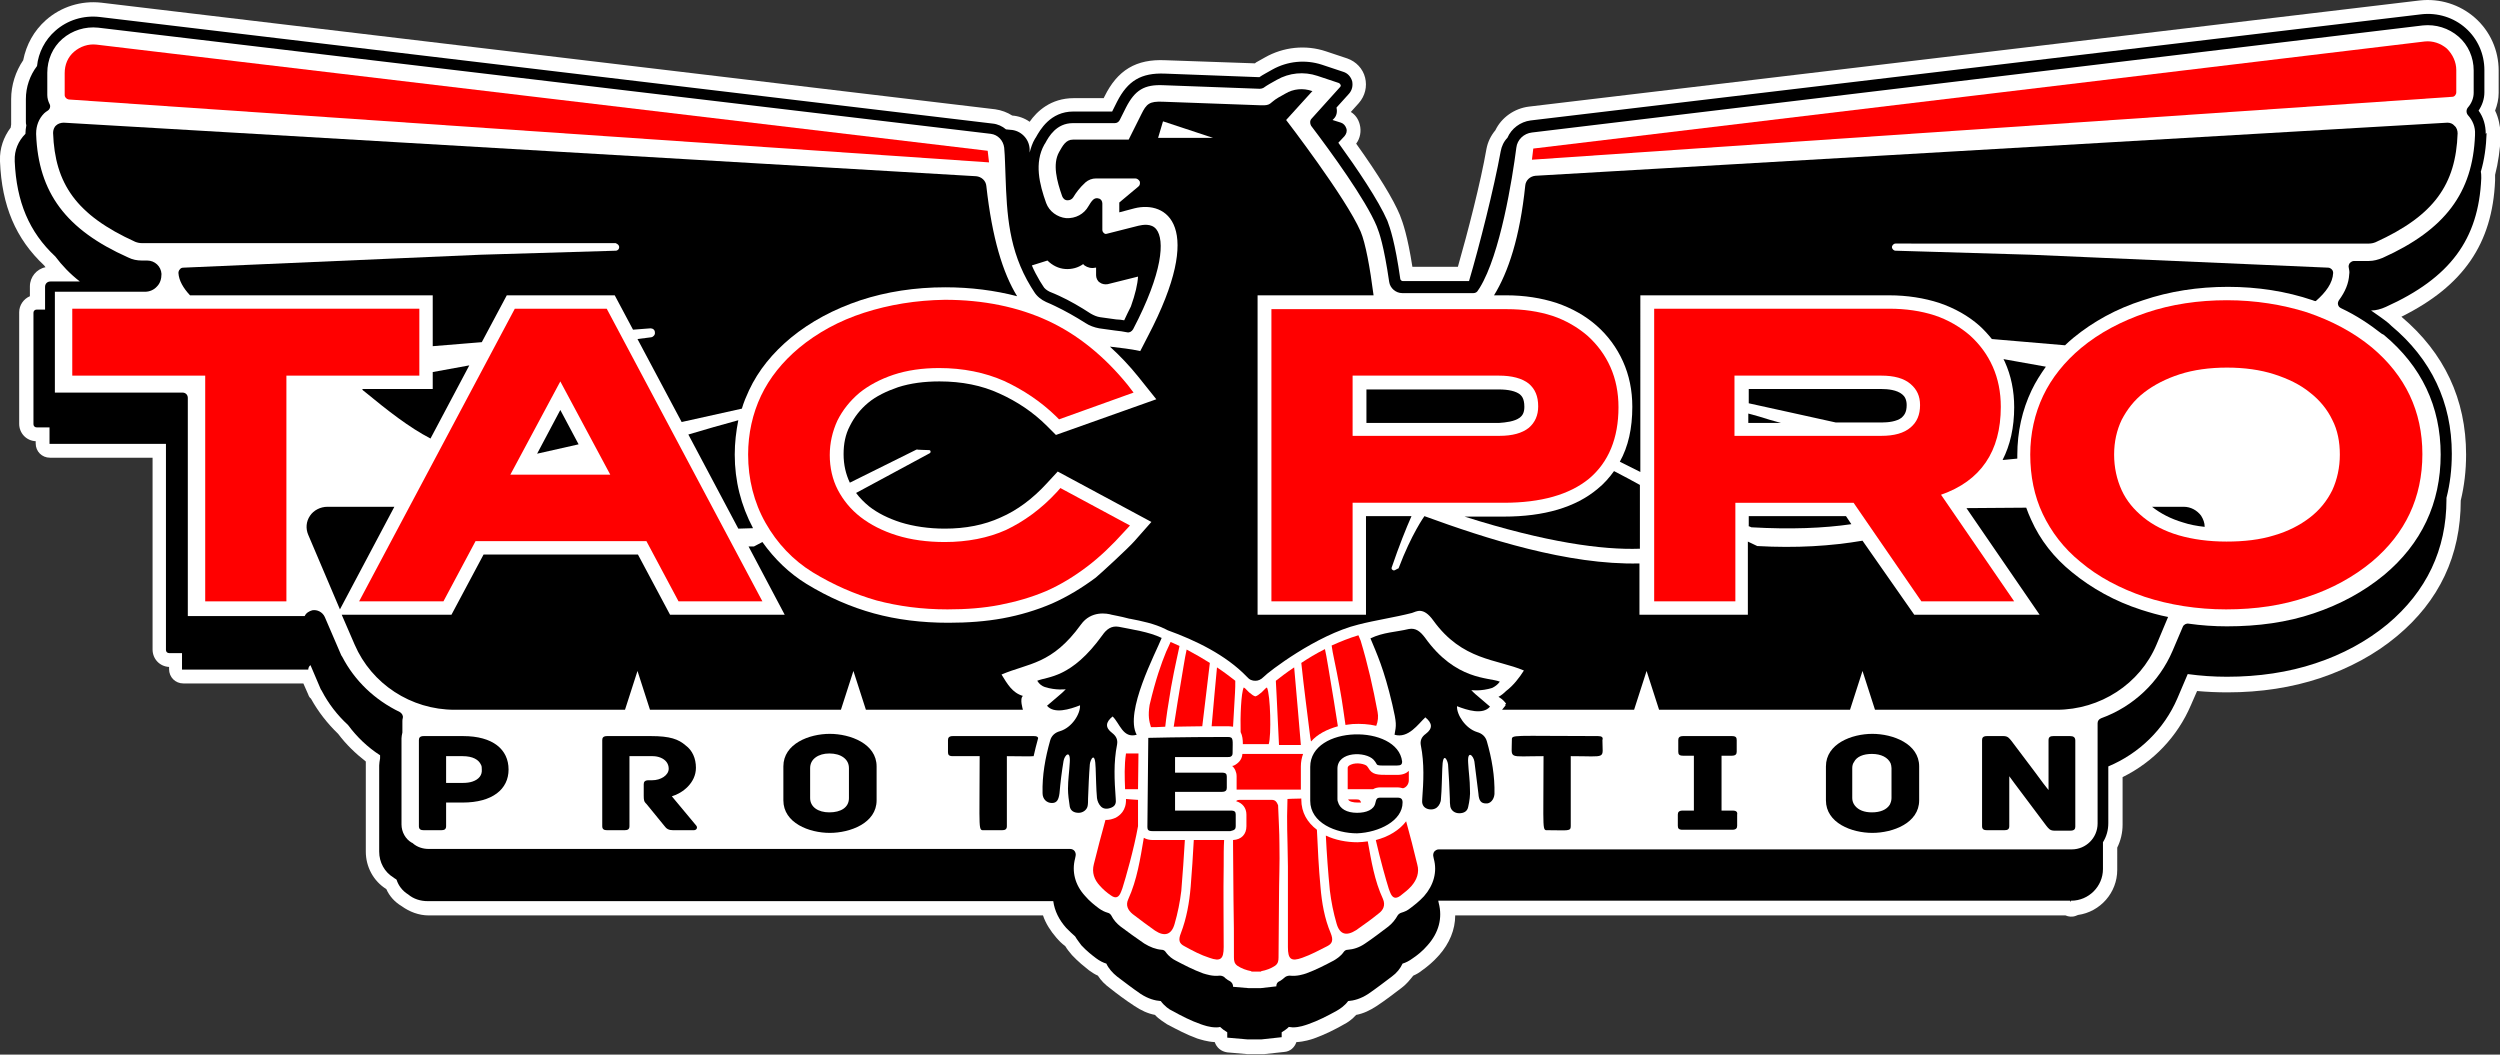 <?xml version="1.0" encoding="utf-8"?>
<!-- Generator: Adobe Illustrator 22.0.1, SVG Export Plug-In . SVG Version: 6.00 Build 0)  -->
<svg version="1.1" id="Layer_1" xmlns="http://www.w3.org/2000/svg" xmlns:xlink="http://www.w3.org/1999/xlink" x="0px" y="0px"
	 viewBox="0 0 560.4 236.4" style="enable-background:new 0 0 560.4 236.4;" xml:space="preserve">
<rect x="0" y="0" width="560.4" height="236.4" fill="#333333" stroke="none"/>
<style type="text/css">
	.st0{fill:#FFFFFF;}
	.st1{fill:#FF0000;}
</style>
<g>
	<polygon class="st0" points="343.4,35.8 342.7,35.7 342.7,35.7 	"/>
	<path class="st0" d="M453.6,183.5"/>
	<path class="st0" d="M452.9,187.5"/>
	<path class="st0" d="M559.3,24.8c0.5-1.3,0.8-2.6,0.8-4v-5c0-4.5-1.9-8.8-5.3-11.8c-3.4-3-7.9-4.4-12.4-3.9L342.7,23.9
		c-3.2,0.4-6.1,2.4-7.5,5.3c-1,1.2-1.7,2.6-2,4.2c-1.3,7.5-4.2,18.7-6.4,26.4h-10.2c-1.1-7-2.1-9.8-2.8-11.6c-1.5-3.6-4.8-9-9.8-16
		c0.9-1.2,1.2-2.8,0.8-4.3c-0.3-1.2-1-2.2-2-2.8l1.8-2c1.4-1.6,1.9-3.7,1.4-5.7c-0.5-2-2-3.6-4-4.3l-4.8-1.6
		c-4.5-1.5-9.5-1-13.7,1.4l-1.6,0.9c-0.2,0.1-0.4,0.2-0.6,0.4l-20.1-0.7c-6.5-0.3-10.7,2.2-13.6,8.1l-0.2,0.4h-6.7
		c-5.2,0-8.3,3-9.9,5.3c-1.1-0.8-2.5-1.3-3.9-1.4l0,0c-1.1-0.7-2.4-1.2-3.8-1.4L22.7,0.6c-4.5-0.5-9,0.9-12.4,3.9
		c-2.7,2.4-4.4,5.5-5.1,9c-1.7,2.5-2.7,5.6-2.7,8.7v5c0,0.2,0,0.5,0,0.7c0,0.2-0.1,0.5-0.1,0.7C0.8,30.7-0.1,33.3,0,36l0,0.2
		c0.4,9.9,3.5,17.3,9.9,23.3c0.1,0.1,0.2,0.3,0.3,0.4c-2,0.4-3.5,2.2-3.5,4.3v2.2c-1.4,0.6-2.4,2-2.4,3.6v25c0,2.1,1.6,3.8,3.7,3.9
		v0.5c0,1.8,1.4,3.2,3.2,3.2h23v43c0,2.1,1.6,3.8,3.7,3.9v0.5c0,1.8,1.4,3.2,3.2,3.2H68l1.1,2.5c0.1,0.3,0.3,0.7,0.6,0.9
		c1.6,2.9,3.7,5.6,6.1,7.9c1.8,2.4,3.9,4.4,6.2,6.2c0,0.3,0,0.6,0,0.9v19.3c0,3.4,1.7,6.6,4.6,8.4c0.7,1.6,1.9,2.9,3.4,3.8
		c1.8,1.3,3.9,2.1,6.1,2.1h137.7c0.6,1.8,1.7,3.5,3,5c0.6,0.7,1.2,1.3,2,1.9c0.4,0.7,1,1.4,1.5,2c1.4,1.5,2.8,2.6,3.8,3.4
		c0.7,0.5,1.3,0.9,2,1.2c0.7,1.1,1.6,2,2.7,2.8c1.5,1.2,3.5,2.7,5.5,4c1.5,1,3,1.7,4.6,2c0.9,1,2,1.6,2.7,2.1
		c2.1,1.1,4.3,2.3,6.8,3.2c0.7,0.2,2.1,0.7,3.9,0.8c0.4,1.2,1.4,2.1,2.8,2.3l4.6,0.4c0.4,0,0.8,0,1.3,0c0.1,0,0.2,0,0.2,0h0.5
		c0.1,0,0.2,0,0.2,0h0c0.4,0,0.8,0,1.3,0c0,0,0,0,0.1,0l4.6-0.5c1.3-0.1,2.3-1,2.7-2.2c1.8-0.1,3.3-0.6,3.9-0.8
		c2.5-0.9,4.7-2,6.8-3.2c0.8-0.4,1.8-1.1,2.7-2.1c1.6-0.3,3.1-1,4.6-2c2-1.3,3.9-2.8,5.5-4c1.1-0.8,1.9-1.8,2.7-2.8
		c0.7-0.3,1.4-0.7,2-1.2c1-0.7,2.5-1.9,3.8-3.4c2.3-2.6,3.6-5.7,3.6-8.9h136.8c0.7,0.3,1.5,0.4,2.3,0.1c0.2-0.1,0.3-0.1,0.5-0.2
		c5-0.7,8.8-5,8.8-10.1V190c0.8-1.6,1.2-3.4,1.2-5.1v-10.7c6.9-3.4,12.3-9.1,15.3-16.1l1.4-3.2c2.3,0.2,4.5,0.3,6.8,0.3
		c7.5,0,14.5-1.1,20.8-3.2c6.5-2.2,12.3-5.3,17.2-9.4c9.5-7.9,14.3-18.1,14.3-30.4c0.8-3.3,1.2-6.7,1.2-10.3
		c0-12.4-4.9-22.8-14.5-30.9c13.9-6.9,20.4-16.4,21-30.5l0-0.2c0-0.4,0-0.8,0-1.1c0.7-2.7,1.1-5.6,1.3-8.9l0-0.2c0,0,0,0,0,0
		C560.4,28.2,560.1,26.4,559.3,24.8z M342.7,35.7L342.7,35.7l0.8,0.1L342.7,35.7z M453.6,183.5 M452.9,187.5"/>
</g>
<g>
	<path d="M557.2,30c0-1.9-0.5-3.7-1.6-5.2c0.8-1.2,1.3-2.6,1.3-4.1v-5c0-3.6-1.5-7-4.2-9.4c-2.7-2.4-6.3-3.5-9.9-3.1L343.1,27
		c-2.3,0.3-4.3,1.8-5.2,3.9c-0.8,0.8-1.3,1.9-1.5,3c-1.5,8.3-4.8,21.3-7.1,29.1h-14.9c-0.2,0-0.4-0.2-0.5-0.4
		c-1.2-8.4-2.3-11.5-2.9-13.1c-2-4.6-6.8-11.7-11-17.5l1.4-1.5c0.4-0.5,0.6-1.1,0.4-1.7c-0.2-0.6-0.6-1.1-1.2-1.3l-1.9-0.6l0.3-0.3
		c0.6-0.6,0.8-1.5,0.6-2.4c0,0,0-0.1,0-0.1l2.8-3.1c0.7-0.8,0.9-1.8,0.7-2.8c-0.3-1-1-1.8-2-2.1l-4.8-1.6c-3.7-1.2-7.7-0.8-11.1,1.1
		l-1.6,0.9c-0.5,0.3-0.9,0.5-1.3,0.8l-21.2-0.8c-5.3-0.2-8.3,1.6-10.7,6.3l-1.1,2.2h-8.7c-5.2,0-7.5,4.2-8.4,5.8l-0.2,0.3
		c-0.6,1-0.9,2-1.2,3.1c0-0.3,0-0.6,0-0.8c-0.1-2.3-2-4.2-4.3-4.3l-1-0.1c-0.8-0.7-1.9-1.2-3-1.3L22.3,3.8c-3.6-0.4-7.2,0.7-9.9,3.1
		c-2.3,2-3.8,4.9-4.1,7.9c-1.6,2.1-2.5,4.7-2.5,7.4v5c0,0.3,0,0.6,0.1,0.9c-0.1,0.6-0.2,1.2-0.2,1.9c0,0,0,0,0,0
		c-1.6,1.6-2.5,3.7-2.4,6l0,0.2c0.4,9,3.2,15.8,9.1,21.3c1.5,2,3.3,3.9,5.5,5.6h-6.6c-0.7,0-1.2,0.5-1.2,1.2v5.1H8.2
		c-0.4,0-0.7,0.3-0.7,0.7v25c0,0.4,0.3,0.7,0.7,0.7h2.9v3.7h26.1v46.2c0,0.4,0.3,0.7,0.7,0.7h2.9v3.7h28.3c0-0.4,0.2-0.8,0.5-1
		l2.3,5.4c0.1,0.1,0.1,0.2,0.2,0.3c1.5,2.9,3.5,5.5,5.9,7.7c2,2.7,4.4,5,7.2,6.8v0.7c-0.1,0.6-0.2,1.1-0.2,1.6v19.3
		c0,2.4,1.2,4.6,3.2,5.8c0.2,0.2,0.5,0.3,0.7,0.5c0.4,1.3,1.3,2.5,2.6,3.3c1.2,1,2.7,1.5,4.4,1.5h140.2c0.3,2.2,1.3,4.2,2.9,6
		c0.7,0.7,1.4,1.4,2,1.9c0.4,0.7,0.9,1.3,1.4,2c1.2,1.3,2.5,2.3,3.3,2.9c0.8,0.6,1.6,1,2.3,1.2c0.5,1.1,1.4,2.1,2.4,2.9
		c1.6,1.2,3.4,2.6,5.3,3.9c1.7,1.1,3.2,1.5,4.5,1.6c0.8,1.1,1.9,1.9,2.6,2.2c2,1.1,4.1,2.2,6.4,3c0.6,0.2,1.9,0.7,3.4,0.7
		c0.3,0,0.6,0,0.9-0.1c0.2,0.2,0.5,0.4,0.7,0.6c0.3,0.2,0.6,0.4,0.9,0.6v1.2l4.6,0.4c0.3,0,0.6,0,1,0c0.1,0,0.2,0,0.4,0l0.1,0l0.1,0
		c0.1,0,0.3,0,0.4,0v0c0.3,0,0.6,0,1,0l4.6-0.5v-1.1c0.3-0.2,0.6-0.4,0.9-0.6c0.3-0.2,0.5-0.4,0.7-0.6c0.3,0,0.6,0.1,0.9,0.1
		c1.5,0,2.8-0.5,3.4-0.7c2.3-0.8,4.4-1.9,6.4-3c0.7-0.4,1.8-1.1,2.6-2.2c1.3-0.1,2.8-0.5,4.5-1.6c1.9-1.3,3.7-2.7,5.3-3.9
		c1.1-0.8,1.9-1.8,2.4-2.9c0.7-0.2,1.5-0.6,2.3-1.2c0.9-0.6,2.2-1.6,3.3-2.9c2.5-2.8,3.4-6.1,2.5-9.5c0-0.2-0.1-0.3-0.1-0.5H464
		l0.2,0.3v-0.3h0.1c3.9,0,7.1-3.2,7.1-7.1v-6c0.8-1.3,1.2-2.7,1.2-4.3v-12.7c6.9-2.9,12.5-8.3,15.5-15.3l2.3-5.4
		c2.9,0.4,5.8,0.6,8.8,0.6c7.1,0,13.8-1,19.8-3c6.1-2,11.6-5,16.2-8.8c8.7-7.3,13.2-16.7,13.2-27.9c0-0.1,0-0.2,0-0.4
		c0.8-3.1,1.2-6.4,1.2-9.9c0-11.5-4.6-21.2-13.6-28.7l-0.3-0.3c0,0-0.1,0-0.1-0.1c-1.3-1.1-2.7-2-4.1-3c1.1,0,2.2-0.3,3.3-0.8
		c14.4-6.5,20.8-15.1,21.4-28.8l0-0.2c0-0.4,0-0.9-0.1-1.3c0.8-2.7,1.2-5.6,1.3-8.7L557.2,30z M234.8,58.4c1.1,1.1,2.5,1.8,4,1.9
		c1.5,0.1,2.9-0.3,4-1.1c0.1,0.1,0.2,0.2,0.3,0.3c0.7,0.5,1.6,0.7,2.4,0.5l0.2,0v1.7c0,0.6,0.3,1.3,0.8,1.6c0.5,0.4,1.2,0.5,1.8,0.4
		l6.8-1.7c-0.1,1.7-0.6,3.9-1.6,6.7c-0.5,1-1,2-1.5,3.1c-0.6-0.1-1.2-0.2-1.8-0.2l-3.6-0.5c-0.7-0.1-1.4-0.4-2.1-0.8
		c-2.3-1.5-4.7-2.9-7.1-4c-0.7-0.3-1.3-0.6-2.1-0.9c-0.6-0.3-1.2-0.7-1.5-1.3l-0.7-1.1c-0.7-1.2-1.3-2.3-1.8-3.5L234.8,58.4z
		 M534.1,57.8C534.1,57.8,534.1,57.8,534.1,57.8c-1,0.4-2,0.7-3.1,0.7h-3.3c-0.4,0-0.7,0.2-1,0.5c-0.2,0.3-0.3,0.7-0.2,1
		c0.1,0.5,0.2,1,0.1,1.5c-0.1,2-0.9,3.9-2.3,5.8c-0.2,0.3-0.3,0.7-0.2,1c0.1,0.4,0.3,0.6,0.7,0.8c3.4,1.6,6.4,3.6,9.2,5.8
		c0,0,0,0,0.1,0l0.3,0.2c8.4,7,12.7,16,12.7,26.8c0,10.9-4.3,20-12.7,27c-4.5,3.7-9.8,6.6-15.8,8.6c-5.9,2-12.4,2.9-19.4,2.9
		c-2.9,0-5.8-0.2-8.6-0.6c-0.5-0.1-1.1,0.2-1.3,0.7l-2.3,5.4c-3,7-8.8,12.5-16,15.1c-0.5,0.2-0.8,0.6-0.8,1.1v22.5
		c0,3.2-2.6,5.8-5.8,5.8h-0.1c0,0-0.1,0-0.1,0c0,0-0.1,0-0.1,0H322.5c-0.4,0-0.7,0.2-1,0.5c-0.2,0.3-0.3,0.7-0.2,1.1l0.1,0.5
		c0.8,2.9,0,5.9-2.2,8.4c-1.1,1.2-2.3,2.1-3.1,2.7c-0.6,0.5-1.3,0.8-2,1c-0.3,0.1-0.6,0.3-0.8,0.6c-0.5,0.9-1.2,1.8-2.1,2.5
		c-1.6,1.2-3.4,2.6-5.2,3.8c-1.3,0.9-2.6,1.3-3.9,1.4c-0.4,0-0.7,0.2-0.9,0.5c-0.7,1-1.7,1.6-2.2,1.9c-1.9,1-4,2.1-6.2,2.9
		c-0.6,0.2-2.1,0.7-3.7,0.5c-0.3,0-0.7,0.1-1,0.3c-0.2,0.2-0.4,0.3-0.6,0.5c-0.3,0.2-0.5,0.4-0.8,0.5c-0.4,0.2-0.6,0.6-0.6,1.1
		l-3.5,0.4c-0.3,0-0.5,0-0.8,0c0,0-0.1,0-0.1,0c-0.1,0-0.2,0-0.3,0l-0.2,0l-0.4,0c0,0,0,0,0,0c0,0,0,0,0,0c-0.4,0-0.6,0-0.9,0
		l-3.5-0.3v-0.1c0-0.4-0.2-0.8-0.6-1.1c-0.3-0.2-0.6-0.3-0.8-0.5c-0.2-0.1-0.4-0.3-0.6-0.5c-0.3-0.2-0.6-0.3-1-0.3
		c-1.6,0.2-3-0.3-3.7-0.5c-2.2-0.8-4.3-1.9-6.2-2.9c-0.6-0.3-1.5-0.9-2.2-1.9c-0.2-0.3-0.5-0.5-0.9-0.5c-1.3-0.1-2.6-0.6-3.9-1.4
		c-1.9-1.3-3.7-2.6-5.3-3.8c-0.9-0.7-1.6-1.5-2.1-2.5c-0.2-0.3-0.4-0.5-0.8-0.6c-0.7-0.2-1.3-0.5-2-1c-0.8-0.6-2.1-1.6-3.1-2.8
		c-2.2-2.4-3-5.4-2.2-8.4l0.1-0.5c0.1-0.4,0-0.8-0.2-1.1c-0.2-0.3-0.6-0.5-1-0.5H96.1c-1.3,0-2.6-0.4-3.6-1.3c0,0-0.1-0.1-0.2-0.1
		c-1.4-0.8-2.3-2.4-2.3-4.1v-19.3c0-0.4,0.1-0.8,0.2-1.3c0-0.1,0-0.2,0-0.3v-2.2c0-0.2,0-0.5,0.1-0.8c0.1-0.5-0.2-1-0.7-1.3
		c-5.6-2.7-10.1-7-12.9-12.4c-0.1-0.1-0.1-0.2-0.2-0.3l-3.7-8.6c-0.5-1.1-1.7-1.7-2.8-1.5c-0.7,0.2-1.4,0.6-1.7,1.3H42.1V89.2
		c0-0.7-0.5-1.2-1.2-1.2H12.3V65.4h20.2c1,0,2-0.4,2.7-1.2c0.7-0.7,1-1.7,1-2.8c-0.1-1.7-1.5-3-3.2-3h-1.2c-1.1,0-2.1-0.2-3.1-0.7
		C14.8,51.5,8.6,43.2,8.1,30.1l0-0.2c0-1.7,0.6-3.3,1.8-4.5c0.2-0.2,0.5-0.4,0.8-0.6c0.5-0.3,0.7-1,0.4-1.5c-0.3-0.6-0.5-1.3-0.5-2
		v-5c0-2.9,1.2-5.7,3.4-7.6c2.2-1.9,5.1-2.8,8-2.5L222.1,30c1.6,0.2,2.8,1.5,3,3.1c0.2,2.2,0.2,4.3,0.3,6.4
		c0.3,8.5,0.7,16.6,5.7,24.8l0.7,1.1c0.6,1,1.6,1.8,2.7,2.3c0.7,0.3,1.4,0.6,2,0.9c2.3,1.1,4.6,2.4,6.8,3.8c0.9,0.6,2,1,3.1,1.2
		l3.6,0.5c0.9,0.1,1.8,0.2,2.7,0.4c0.5,0.1,1-0.2,1.3-0.7l0,0c6.7-12.8,7.1-20,5.2-22.4c-1.1-1.4-3.1-1-4-0.8l-7.1,1.8
		c-0.3,0.1-0.5,0-0.7-0.2c-0.2-0.2-0.3-0.4-0.3-0.7v-5.9c0-0.5-0.3-1-0.8-1.1c-0.5-0.2-1,0-1.3,0.3c-0.4,0.4-0.7,0.9-1,1.4
		c-1,1.8-2.9,2.8-5,2.7c-2-0.2-3.8-1.5-4.5-3.4c-1.5-4.2-2.7-9-0.4-13.1l0.2-0.3c0.8-1.5,2.5-4.5,6.2-4.5h9.4c0.5,0,0.9-0.3,1.1-0.7
		l1.4-2.8c2-3.9,4.1-5.2,8.4-5l21.6,0.8c0.3,0,0.6-0.1,0.8-0.2c0.4-0.3,0.9-0.6,1.4-0.9l1.6-0.9c2.8-1.6,6.1-1.9,9.1-0.9l4.8,1.6
		c0.2,0.1,0.3,0.2,0.4,0.4c0.1,0.2,0,0.4-0.1,0.5l-6.4,7.1c-0.4,0.4-0.4,1.1-0.1,1.6c4.4,5.8,12.2,16.5,14.7,22.5
		c0.6,1.5,1.6,4.3,2.8,12.5c0.2,1.4,1.5,2.5,2.9,2.5h16c0.4,0,0.8-0.2,1-0.6l0.4-0.6c4.6-7.5,7.3-24.4,8.2-31.4
		c0.2-1.8,1.7-3.2,3.5-3.4L543.1,5.7c2.9-0.3,5.8,0.6,8,2.5c2.2,1.9,3.4,4.7,3.4,7.6v5c0,1.2-0.5,2.4-1.3,3.3
		c-0.4,0.5-0.4,1.2,0,1.7c1.1,1.2,1.7,2.7,1.6,4.3l0,0.2C554.3,43.2,548.1,51.5,534.1,57.8z"/>
	<path class="st1" d="M14.5,21.3c0,0.5,0.4,0.9,0.9,1l206.3,14.1c-0.1-0.9-0.2-1.7-0.3-2.6L21.6,10c-1.8-0.2-3.6,0.4-5,1.6
		c-1.4,1.2-2.1,2.9-2.1,4.8V21.3z"/>
	<path class="st1" d="M343.4,35.8l206.3-14.1c0.5,0,0.9-0.5,0.9-1v-5c0-1.8-0.8-3.5-2.1-4.8c-1.4-1.2-3.2-1.8-5-1.6L343.7,33.3
		C343.6,34.1,343.5,35,343.4,35.8z"/>
	<polygon class="st1" points="94,69.2 16.2,69.2 16.2,84.2 46,84.2 46,134.8 64.2,134.8 64.2,84.2 94,84.2 	"/>
	<path class="st1" d="M99.4,134.8l7.2-13.5h38.3l7.2,13.5h18.8L136,69.2h-20.6l-34.9,65.6H99.4z M125.6,85.5l11.2,20.9h-22.4
		L125.6,85.5z"/>
	<path class="st1" d="M193.7,70.1c-5.6,1.8-10.5,4.5-14.6,7.9c-3.7,3.1-6.6,6.7-8.5,10.7c-1.9,4-2.9,8.5-2.9,13.2
		c0,5.5,1.3,10.7,3.9,15.3c2.6,4.6,6.2,8.4,10.6,11.1c4.6,2.8,9.4,4.9,14.3,6.3c4.9,1.3,10.2,2,15.9,2c4.2,0,8.1-0.3,11.7-1
		c3.6-0.7,7.1-1.7,10.4-3.1c3.2-1.4,6.3-3.3,9.2-5.5c2.9-2.2,5.6-4.8,8.3-7.8l1.3-1.4l-15.6-8.4l-0.8,0.9c-3.5,3.8-7.4,6.6-11.4,8.5
		c-4,1.8-8.7,2.7-13.7,2.7c-4,0-7.6-0.5-10.8-1.5c-3.2-1-5.9-2.4-8.1-4.1c-2.2-1.7-3.9-3.8-5.1-6.1c-1.2-2.3-1.8-5-1.8-7.8
		c0-2.7,0.6-5.3,1.7-7.7c1.2-2.4,2.8-4.4,4.9-6.2c2.1-1.7,4.7-3.1,7.7-4.1c3-1,6.5-1.5,10.2-1.5c5.4,0,10.3,1,14.6,2.9
		c4.3,2,8.2,4.6,11.6,7.9l0.7,0.7l16.7-6l-1.3-1.7c-5.2-6.4-11.2-11.3-17.9-14.4c-6.7-3.1-14.5-4.7-23.1-4.7
		C205.3,67.3,199.3,68.3,193.7,70.1z"/>
	<path class="st1" d="M285,69.2v65.6h18.2v-22.1h33.9c8.3,0,14.7-1.8,19.1-5.4c4.4-3.7,6.6-9.1,6.6-16c0-3.3-0.6-6.3-1.8-9
		c-1.2-2.7-2.9-5-5.1-7l0,0c-2.2-1.9-4.9-3.5-7.9-4.5c-3.1-1-6.5-1.5-10.2-1.5H285z M342.7,86c1.4,1.2,2.1,2.8,2.1,5.1
		c0,2-0.7,3.6-2.1,4.8h0c-1.5,1.2-3.7,1.8-6.6,1.8h-32.9V84.2H336C338.9,84.2,341.2,84.8,342.7,86z"/>
	<path class="st1" d="M430.7,134.8h20.8l-16.4-23.9c8.9-3.1,13.4-9.7,13.4-19.7c0-3.3-0.6-6.3-1.8-9c-1.2-2.7-2.9-5-5.1-7
		c-2.2-1.9-4.9-3.5-7.9-4.5c-3.1-1-6.5-1.5-10.2-1.5h-52.7v65.6h18.2v-22.1h26.5L430.7,134.8z M388.9,84.2h32.8
		c2.9,0,5.1,0.6,6.6,1.9c1.4,1.2,2.1,2.7,2.1,4.7c0,2.2-0.7,3.8-2.1,5c-1.5,1.3-3.7,1.9-6.6,1.9h-32.9V84.2z"/>
	<path class="st1" d="M499.2,67.3c-6.4,0-12.5,0.9-18.1,2.8c-5.6,1.9-10.5,4.5-14.6,7.9c-3.7,3.1-6.6,6.7-8.5,10.7
		c-1.9,4-2.9,8.5-2.9,13.2c0,4.8,0.9,9.3,2.8,13.3c1.9,4,4.7,7.7,8.4,10.7c4,3.4,8.9,6,14.5,7.9c5.5,1.8,11.7,2.8,18.2,2.8
		c6.6,0,12.7-0.9,18.2-2.8c5.5-1.8,10.4-4.5,14.5-7.9c7.5-6.3,11.3-14.4,11.3-24.1c0-9.6-3.8-17.6-11.3-23.9l0,0
		c-4.1-3.4-9-6-14.6-7.9C511.7,68.3,505.6,67.3,499.2,67.3z M522.8,94.1c1.2,2.3,1.7,5,1.7,7.8c0,2.9-0.6,5.6-1.7,8
		c-1.2,2.4-2.8,4.4-5,6.1c-2.2,1.7-4.9,3.1-8,4c-3.2,1-6.8,1.4-10.7,1.4c-4,0-7.6-0.5-10.7-1.4c-3.1-0.9-5.8-2.3-7.9-4
		c-2.1-1.7-3.8-3.7-4.9-6.1c-1.1-2.4-1.7-5.1-1.7-8c0-2.9,0.6-5.5,1.7-7.8c1.2-2.3,2.8-4.4,5-6.1c2.2-1.7,4.9-3.1,8-4.1
		c3.1-1,6.7-1.5,10.6-1.5c3.9,0,7.5,0.5,10.6,1.5c3.1,1,5.8,2.3,8,4.1C520,89.7,521.7,91.8,522.8,94.1z"/>
	<path class="st1" d="M265.6,188.3h-7.2c-0.8,0-1.5-0.2-2-0.5c-0.8,4.7-1.5,9.4-3.5,13.8c-0.6,1.3-0.1,2.4,1,3.3
		c1.7,1.3,3.3,2.5,5,3.7c2.1,1.4,3.7,1,4.4-1.5c0.7-2.4,1.2-4.9,1.5-7.4C265.1,195.8,265.4,192.1,265.6,188.3z"/>
	<path class="st1" d="M274.4,188.3h-6.8c-0.2,3.5-0.4,7-0.7,10.5c-0.3,3.5-0.9,7-2.2,10.4c-0.6,1.5-0.4,2.3,0.8,2.9
		c1.8,1,3.7,2,5.6,2.6c2.5,0.9,3.2,0.3,3.2-2.4c0-6-0.1-12.1,0-18.1C274.3,191.7,274.3,189.9,274.4,188.3z"/>
	<path class="st1" d="M258,163c0.6,0,1.8,0,3.2-0.1c0.2-1.9,0.6-4.7,1.3-8.8c0.9-5,1.6-7.7,1.9-9.3c-0.7-0.3-1.3-0.6-2-0.9l0,0
		c-0.2,0.5-0.6,1.3-1,2.2c-1.1,2.7-2.3,6-3.7,11.9C257.3,160.5,257.6,161.7,258,163z"/>
	<path class="st1" d="M255.1,185.2l0-5.9c-1.1-0.1-2-0.1-2.7-0.2c0.1,2.6-1.4,3.7-2.3,4.2c-0.7,0.3-1.4,0.5-2.1,0.5
		c-0.1,0-0.1,0-0.2,0c-0.9,3.3-1.8,6.6-2.6,9.9c-0.5,1.9,0.1,3.5,1.3,4.8c0.7,0.8,1.6,1.6,2.5,2.2c1.1,0.8,1.8,0.5,2.3-0.8
		c0.1-0.3,0.2-0.5,0.3-0.8C252.3,196.9,254.2,190.3,255.1,185.2C255.1,185.2,255.1,185.2,255.1,185.2z"/>
	<path class="st1" d="M264,157.2c-0.3,1.9-0.6,3.8-0.9,5.7c1.8,0,4-0.1,6.4-0.1c0.6-4.8,1.1-9.3,1.7-14.2c-1.6-1-3.3-2-5.2-3
		C265.6,147.3,265.1,150.7,264,157.2z"/>
	<path class="st1" d="M278.6,166.8c0.6,0,1.2,0,1.8,0c0.7,0,1.4,0,2,0c0.7,0,1.3,0,2,0c0.6-1.9,0.4-11-0.4-12.7
		c-0.1,0.1-0.2,0.1-0.3,0.2c-0.3,0.3-0.6,0.6-0.9,0.9c-0.6,0.5-1,0.8-1.4,0.9c-0.4-0.1-0.8-0.4-1.4-0.9c-0.3-0.3-0.6-0.6-0.9-0.9
		c-0.1-0.1-0.2-0.1-0.3-0.2c-0.6,1.2-0.8,6.6-0.7,10C278.5,164.9,278.6,165.8,278.6,166.8z"/>
	<path class="st1" d="M272.8,149.6c-0.3,2.8-0.8,9-1.2,13.2c1.2,0,2.4,0,3.6,0c0.2,0,0.7,0,1.2,0.1c0.5-8.6,0.5-8.3,0.5-10.1
		c0-0.1,0-0.2,0-0.2C276,151.9,274.6,150.8,272.8,149.6z"/>
	<path class="st1" d="M285.1,179.3c-0.1,0-0.2,0-0.3,0c-0.8,0-1.5,0-2.3,0v0c-0.3,0-0.7,0-1,0c-0.3,0-0.7,0-1,0v0
		c-0.8,0-1.5,0-2.3,0c-0.1,0-0.2,0-0.3,0c-0.4,0-0.7,0.1-0.8,0.3c1.4,0.4,2.3,1.5,2.3,3v2.6c0,1.8-1.1,3-3,3.1c0,0.3,0,0.7,0,1
		c0,4.1,0.1,8.2,0.1,12.3c0.1,4.3,0.1,8.7,0.1,13c0,0.8,0.1,1.4,0.8,1.9c0.9,0.6,2,1,3.1,1.2v0.1c0.2,0,0.4,0,0.7,0
		c0.1,0,0.2,0,0.4,0c0.1,0,0.2,0,0.4,0c0.2,0,0.4,0,0.7,0v-0.1c1.1-0.2,2.2-0.6,3.1-1.2c0.7-0.5,0.8-1.1,0.8-1.9
		c0-4.3,0.1-8.7,0.1-13c0-4.1,0.2-8.2,0.1-12.3c0-2.9-0.2-5.8-0.3-8.8C286.2,179.8,285.9,179.3,285.1,179.3z"/>
	<path class="st1" d="M306.6,188.6c-0.8,0.1-1.6,0.2-2.3,0.2c-2.5,0-5-0.5-7.1-1.5c0.2,4.1,0.5,8.2,0.9,12.3c0.3,2.5,0.8,5,1.5,7.4
		c0.7,2.5,2.2,2.9,4.4,1.5c1.7-1.2,3.4-2.4,5-3.7c1.1-0.8,1.6-1.9,1-3.3C308.1,197.4,307.4,193,306.6,188.6z"/>
	<path class="st1" d="M304.1,179.2c-0.6,0-1.3,0-1.9,0c0.2,0.5,1.2,0.7,2.1,0.7c0.3,0,0.6,0,0.8,0
		C304.9,179.3,304.7,179.2,304.1,179.2z"/>
	<path class="st1" d="M296,198.8c-0.4-4.2-0.6-8.5-0.8-12.8c-2.1-1.6-3.5-3.8-3.5-6.8v-0.2c-1.6,0-2.9,0.1-3.1,0.1
		c-0.2,6.2,0,7,0.1,15.1c0,6,0,12.1,0,18.1c0,2.7,0.7,3.3,3.2,2.4c2-0.7,3.8-1.7,5.6-2.6c1.2-0.6,1.4-1.4,0.8-2.9
		C296.9,205.9,296.3,202.4,296,198.8z"/>
	<path class="st1" d="M300.3,154.1c0.7,3.8,1,6.5,1.3,8.4c0.5-0.1,1-0.1,1.6-0.2c1.8-0.1,3.6,0,5.3,0.4c0.4-1,0.5-2.1,0.3-3.1
		c-1-5.4-2.2-10.7-3.8-16l-0.5-1.2c-2,0.6-4,1.4-6,2.3C298.7,146.4,299.4,149.1,300.3,154.1z"/>
	<path class="st1" d="M315.2,184.1c-1.5,2-4,3.5-6.8,4.2c1,4.4,2.3,9,2.9,10.9c0.1,0.3,0.2,0.5,0.3,0.8c0.5,1.3,1.2,1.6,2.3,0.8
		c0.9-0.7,1.8-1.4,2.5-2.2c1.2-1.4,1.8-3,1.3-4.8C316.9,190.5,316.1,187.3,315.2,184.1z"/>
	<path class="st1" d="M291.7,148.6c0.6,5.7,1.3,10.9,2,16.6c0.1,0.4,0.1,0.8,0.2,1c1.4-1.6,3.5-2.7,6-3.4c-0.3-1.9-0.6-3.8-0.9-5.7
		c-1.1-6.5-1.6-9.9-2-11.6C295,146.5,293.2,147.6,291.7,148.6z"/>
	<path class="st1" d="M290.1,149.6c-1.8,1.2-3.2,2.3-4.1,3c0,0.1,0,0.1,0,0.2c0.1,2.1,0.1,1.3,0.7,14.2c1.8,0,3.3,0,4.9,0
		C291.5,165.8,290.5,153.9,290.1,149.6z"/>
	<path class="st1" d="M291.6,171.8c0-1,0.2-2,0.5-2.8h-13.6c-0.1,1.5-1.2,2.2-1.7,2.5c-0.2,0.1-0.4,0.2-0.6,0.2c0.6,0.5,1,1.4,1,2.3
		v2.5c0,0.2,0,0.3,0,0.5h14.4V171.8z"/>
	<path class="st1" d="M255.2,168.9h-2.8c-0.4,2.7-0.3,5.4-0.2,8h2.9L255.2,168.9z"/>
	<path class="st1" d="M315.8,174.9v-2.1c-0.5,0.5-1.3,0.9-2.6,0.9c-0.7,0-1.3,0-1.8,0c-2.7,0-3.8,0-4.7-1.6
		c-0.1-0.1-0.1-0.2-0.3-0.4c-0.4-0.4-2.2-0.9-3.6-0.3c-0.7,0.3-0.7,0.6-0.7,0.8v4.7h5.7c0.5-0.3,1.1-0.4,1.6-0.4h3.8
		c0.5,0,0.9,0.1,1.3,0.2C315.3,176.5,315.8,175.7,315.8,174.9z"/>
	<path d="M391.9,92.7v2.1h7.3c-0.8-0.2-1.7-0.5-2.5-0.7C395.1,93.6,393.5,93.1,391.9,92.7z"/>
	<path d="M464.5,128.3c-4.1-3.3-7.2-7.3-9.2-11.8c-0.4-0.9-0.8-1.8-1.1-2.7l-13.4,0.1l16.4,23.9h-28.1l-11.6-16.6
		c-7,1.2-14.9,1.7-23.6,1.2c0,0-0.6-0.3-2.1-1v16.4h-24.3v-11.5c-16,0.4-34.5-5.6-48.2-10.6c0,0-2.9,4-5.8,11.7
		c-0.1,0-0.4,0.2-0.8,0.4c-0.2,0.1-0.4,0.1-0.6-0.1c-0.2-0.1-0.2-0.4-0.1-0.6c1.6-4.7,3.2-8.7,4.4-11.4h-10.2v22.1h-24.3V66.2h26
		c-0.8-6.2-1.8-11.7-2.9-14.3c-3.3-7.6-16.7-25-16.7-25l5.9-6.5l-0.1,0c-2-0.7-4.2-0.5-6,0.6l-1.6,0.9c-2,1.2-1.5,1.8-3.9,1.7
		l-22-0.8c-2.9-0.1-3.6,0.4-4.8,2.9l-2.8,5.6h-12.5c-1.6,0-2.3,1.4-3.1,2.8c-1.5,2.7-0.5,6.5,0.7,9.9c0.2,0.5,0.6,0.9,1.2,0.9
		c0.5,0,1-0.2,1.3-0.7c0.6-1,1.4-2.1,2.7-3.3c0.7-0.6,1.5-0.9,2.4-0.9h8.8c0.4,0,0.8,0.3,1,0.7c0.1,0.4,0,0.9-0.3,1.1l-4.3,3.6
		c0,0,0,0.1,0,0.1v2.1l3.4-0.9c7.2-1.8,16,3.9,3,28.7l-1.7,3.3c-2.2-0.5-4.4-0.7-6.8-1c2.2,2,4.4,4.3,6.4,6.8l4,5l-22.5,8l-2-2
		c-3.1-3.1-6.7-5.5-10.7-7.3c-3.9-1.8-8.4-2.7-13.4-2.7c-3.4,0-6.5,0.4-9.3,1.3c-2.6,0.9-4.9,2-6.7,3.5c-1.8,1.5-3.1,3.2-4.1,5.2
		c-1,1.9-1.4,4-1.4,6.3c0,2.4,0.5,4.5,1.4,6.4l14.9-7.4c0.1,0,0.2-0.1,0.3,0c0.4,0,1.6,0.1,2.6,0.1c0.1,0,0.3,0.1,0.3,0.3
		c0,0.1,0,0.3-0.2,0.4c-8.1,4.4-13.2,7.1-16.5,8.9c0.8,1.1,1.8,2.1,2.9,3c1.9,1.5,4.3,2.7,7.1,3.6c2.9,0.9,6.3,1.4,9.9,1.4
		c4.6,0,8.8-0.8,12.5-2.5c3.7-1.6,7.2-4.2,10.4-7.7l2.4-2.6l21,11.3l-3.8,4.3c-1.3,1.5-7.6,7.3-8.7,8.2c-3.1,2.3-6.4,4.3-9.8,5.8
		c-3.5,1.5-7.2,2.6-11,3.3c-3.8,0.7-7.9,1-12.2,1c-6,0-11.6-0.7-16.7-2.1c-5.1-1.4-10.2-3.6-15.1-6.6c-3.9-2.4-7.2-5.6-9.9-9.4
		c-1.3,0.7-1.9,1-1.9,1c-0.4,0-0.8,0-1.2,0l8.1,15.3h-25.7l-7.2-13.5h-34.6l-7.2,13.5H76.6l2.9,6.7c3.8,8.8,12.6,14.6,22.4,14.6
		l38.2,0l2.8-8.7l2.8,8.7l42.8,0l2.8-8.7l2.8,8.7l32.1,0c0,0,0,0,0,0h0c0,0,0,0,0,0l0,0h3.1c0,0-0.8-2.5,0-3.1
		c-2.4-0.7-3.5-2.7-4.8-4.8c6.1-2.6,11.3-2.2,17.8-11.2c2.3-3.2,5.9-2.5,6.9-2.2c0.3,0.1,1.8,0.3,4,0.9c0,0,0.1,0,0.1,0
		c2.6,0.5,5.5,1.1,7.9,2.3l0.6,0.3c6.1,2.2,13,5.5,17.7,10.4c0.6,0.7,1.2,0.9,1.9,0.9c0.6,0,1.2-0.2,1.9-0.9
		c0.9-1,11.8-9.4,21.2-11.7c3.9-1,8.1-1.6,12-2.6c1-0.3,2.5-1.5,4.8,1.7c6.5,9,14.2,8.6,20.3,11.2c-1,1.6-2.4,3.4-4,4.6
		c-0.5,0.5-1.1,1-1.7,1.3c0.6,0.4,0.9,0.5,1.7,1.5l-0.2,0.3l0.1,0.1l-0.8,1l29.6,0l2.8-8.7l2.8,8.7l42.8,0l2.8-8.7l2.8,8.7l40.7,0
		c9.8,0,18.7-5.8,22.4-14.6l2.6-6.2c-2.1-0.4-4.1-1-6-1.6C474.1,134.8,468.9,131.9,464.5,128.3z M259.6,30.9l1.1-3.7l11.2,3.7H259.6
		z"/>
	<path d="M226.3,159L226.3,159C226.3,159,226.3,159,226.3,159z"/>
	<path d="M73.4,113.6c-1.6,0-3.1,0.8-3.9,2c-0.9,1.3-1,2.9-0.4,4.3l7.1,16.7l12.2-23L73.4,113.6z"/>
	<path d="M449.1,103.1c1.1-0.1,2.1-0.2,3.1-0.3c0-0.3,0-0.6,0-0.8c0-5.2,1.1-10.1,3.2-14.5c0.9-1.9,2-3.6,3.2-5.3l-9.5-1.7
		c0.1,0.2,0.2,0.4,0.3,0.6c1.4,3.1,2.1,6.5,2.1,10.2c0,4.5-0.9,8.5-2.6,11.8C449,103.1,449.1,103.1,449.1,103.1z"/>
	<path d="M426.3,93.6c0.5-0.5,1.1-1.1,1.1-2.8c0-1.3-0.5-2-1-2.4c-1.2-1-3.2-1.2-4.7-1.2h-29.7v3.2c6.2,1.4,12.9,2.8,19.5,4.3h10.4
		C423.2,94.7,425.2,94.5,426.3,93.6z"/>
	<path d="M548.6,27.5L344.2,39.4c-1.2,0.1-2.2,1-2.3,2.2c-1.2,11.6-3.8,19.4-7,24.6h2.8c4,0,7.8,0.6,11.2,1.7c3.5,1.2,6.5,2.9,9,5.1
		l0,0c2.5,2.2,4.5,4.9,5.9,8c1.4,3.1,2.1,6.5,2.1,10.2c0,4.8-0.9,8.9-2.8,12.3l4.6,2.3V66.2h55.8c4,0,7.8,0.6,11.2,1.7
		c3.5,1.2,6.5,2.9,9,5.1c1,0.9,1.9,1.9,2.8,3l16.4,1.4c0.6-0.6,1.2-1.1,1.9-1.7c4.4-3.6,9.6-6.5,15.6-8.4c5.9-2,12.3-3,19-3
		c6.7,0,13.1,1,19,3c0.2,0.1,0.5,0.2,0.7,0.2c2.3-2,3.8-4.1,3.9-6.3c0-0.3-0.1-0.6-0.3-0.8c-0.2-0.2-0.5-0.4-0.8-0.4l-66.7-2.9
		l-30.3-0.9c-0.4,0-0.8-0.4-0.8-0.8c0-0.4,0.4-0.8,0.8-0.8H531c0.5,0,1-0.1,1.5-0.3c13.2-6,18-13,18.4-24.4c0,0,0,0,0,0
		c0-0.6-0.2-1.3-0.7-1.7C549.8,27.7,549.2,27.5,548.6,27.5z"/>
	<path d="M97,87.2H81.2c0.1,0.2,0.1,0.3,0.3,0.4c5.6,4.6,10.2,8.2,15,10.7l8.7-16.4L97,83.4V87.2z"/>
	<path d="M138.8,55.4c0,0.4-0.3,0.8-0.8,0.8l-30.3,0.9L41.1,60c-0.3,0-0.6,0.1-0.8,0.4c-0.2,0.2-0.3,0.5-0.3,0.8
		c0.1,1.7,1.1,3.4,2.6,5H97v11.4l11-0.9l5.6-10.5h24.2l4.1,7.7l3.9-0.3c0.5,0,1,0.3,1,0.9c0.1,0.5-0.3,1-0.8,1.1l-3.1,0.4l9.9,18.6
		c4.5-1,9.1-2,13.5-3c0.4-1.4,1-2.8,1.6-4.1c2.1-4.5,5.3-8.4,9.4-11.8c4.4-3.6,9.6-6.4,15.6-8.4c5.8-1.9,12.2-2.9,19-2.9
		c5.7,0,11.1,0.7,16.1,2c-3.2-5.2-5.6-13-6.9-24.7c-0.1-1.2-1.1-2.1-2.3-2.2L14.3,27.5c-0.6,0-1.3,0.2-1.7,0.6
		c-0.5,0.4-0.7,1.1-0.7,1.7c0,0,0,0,0,0c0.4,11.4,5.2,18.4,18.4,24.4c0.5,0.2,1,0.3,1.5,0.3H138C138.5,54.7,138.8,55,138.8,55.4z"/>
	<path d="M391.9,117.9l0.7,0.3c8.8,0.5,16.2,0.2,22.4-0.7l-1.2-1.8h-21.8V117.9z"/>
	<path d="M125.6,91.9l-5.2,9.8c2.6-0.6,5.7-1.3,9.3-2.1L125.6,91.9z"/>
	<path d="M340.7,93.6L340.7,93.6c0.5-0.4,1-1,1-2.4c0-2-0.7-2.5-1-2.8c-0.9-0.7-2.5-1.1-4.7-1.1h-29.7v7.5h29.8
		C337.5,94.7,339.5,94.5,340.7,93.6z"/>
	<path d="M164.7,101.9c0-2.6,0.3-5.2,0.8-7.7c-3.7,1-7.5,2.1-11.2,3.2l11.2,21.1c1.1,0,2.2-0.1,3.3-0.1
		C166.1,113.3,164.7,107.8,164.7,101.9z"/>
	<path d="M489.5,113.6l-7.1,0c1.9,1.5,4.2,2.7,6.9,3.5c1.5,0.5,3.1,0.8,4.9,1c0-0.9-0.3-1.7-0.8-2.5
		C492.5,114.4,491.1,113.6,489.5,113.6z"/>
	<path d="M358.1,109.6c-4.9,4.1-11.9,6.2-21,6.2h-8.8c18.3,5.8,30.9,7.5,39.3,7.2v-14.3c-1.6-0.9-3.5-1.9-5.8-3.1
		C360.8,107,359.6,108.4,358.1,109.6z"/>
	<path d="M103.8,165H95c-0.9,0-1.1,0.4-1.1,0.9v19.3c0,0.7,0.4,0.9,1.1,0.9h3.9c0.7,0,1.1-0.2,1.1-0.9v-5.3h3.7
		c6.7,0,10.3-3,10.3-7.4C114,168,110.5,165,103.8,165z M105.9,175.2c-0.6,0.2-1.3,0.3-2.2,0.3H100v-0.8v-3v-2.2h3.7
		c2.3,0,3.6,0.8,4.1,1.9c0.2,0.3,0.2,0.7,0.2,1.1C108.1,173.7,107.4,174.7,105.9,175.2z"/>
	<path d="M150.6,178.5c2.4-0.7,5.4-3,5.4-6.4c0-2.1-0.8-3.9-2.3-5c-1.6-1.4-3.5-2.1-7.8-2.1h-9.8c-0.9,0-1.1,0.4-1.1,0.9v19.3
		c0,0.7,0.4,0.9,1.1,0.9h3.9c0.7,0,1.1-0.2,1.1-0.9v-5v-5.6v-0.5v-2.9v-1.7h5.2c1.3,0,2.5,0.5,3.1,1.3c0.3,0.4,0.5,0.9,0.5,1.5
		c0,1.5-1.8,2.6-3.7,2.6h-0.8c-0.9,0-1.1,0.4-1.1,0.9v2.6c0,0.9,0.1,1.3,0.4,1.6l0.2,0.2l4,4.9c0.5,0.7,1,1,2,1h4.6
		c0.7,0,0.9-0.6,0.6-1L150.6,178.5z"/>
	<path d="M186,164.5c-4.6,0-10.4,2.2-10.4,7.3v7.6c0,5.1,5.8,7.3,10.4,7.3c4.6,0,10.5-2.2,10.5-7.3v-7.6
		C196.5,166.7,190.6,164.5,186,164.5z M190.3,178.9c0,2.1-1.8,3.2-4.4,3.2c-2.5,0-4.3-1.2-4.3-3.2v-6.7c0-1,0.4-1.8,1.2-2.4
		c0.8-0.6,1.9-0.9,3.1-0.9c1.3,0,2.4,0.3,3.2,0.9c0.8,0.6,1.2,1.4,1.2,2.4V178.9z"/>
	<path d="M232.7,165.5c0,0,0-0.1,0-0.1c-0.1-0.3-0.4-0.4-1-0.4h-18.1c-0.9,0-1.1,0.4-1.1,0.9v2.7c0,0.6,0.2,0.9,1.1,0.9h6
		c0,17.3-0.4,16.6,1.1,16.6h3.9c0.7,0,1.1-0.2,1.1-0.9c0-6.3,0-9.4,0-15.7c3.3,0,5,0.1,6,0C232,168.2,232.3,166.9,232.7,165.5z"/>
	<path d="M358.2,165c-19.6,0-19.3-0.4-19.3,0.9c0,4.4-1.1,3.6,7.1,3.6c0,17.5-0.4,16.6,1.1,16.6c4.3,0,5,0.3,5-0.9
		c0-1.6,0-2.8,0-3.7c0-1.6,0-2,0-2c0-1.7,0-4.8,0-10c8.3,0,7.1,0.8,7.1-3.6C359.4,165.3,359.1,165,358.2,165z"/>
	<path d="M388.4,181.7h-2.5v-12.3h2.3c0.9,0,1.1-0.4,1.1-0.9v-2.6c0-0.6-0.2-0.9-1.1-0.9h-10.9c-0.9,0-1.1,0.4-1.1,0.9v2.6
		c0,0.6,0.2,0.9,1.1,0.9h2.4v12.3h-2.5c-0.9,0-1.1,0.4-1.1,0.9v2.5c0,0.6,0.2,0.9,1.1,0.9h11.1c0.9,0,1.1-0.4,1.1-0.9v-2.5
		C389.5,182.1,389.3,181.7,388.4,181.7z"/>
	<path d="M419.7,164.5c-4.6,0-10.4,2.2-10.4,7.3v7.6c0,5.1,5.8,7.3,10.4,7.3c4.6,0,10.5-2.2,10.5-7.3v-7.6
		C430.2,166.7,424.3,164.5,419.7,164.5z M424,178.9c0,0.6-0.2,1.1-0.4,1.5c-0.7,1.1-2.1,1.7-4,1.7c-1.7,0-3-0.5-3.8-1.5
		c-0.4-0.5-0.6-1.1-0.6-1.7v-6.7c0-0.5,0.1-1,0.4-1.4c0.6-1.2,2.1-1.8,4-1.8c2.1,0,3.6,0.8,4.2,2.1c0.1,0.3,0.2,0.7,0.2,1.1V178.9z"
		/>
	<path d="M464,165h-3.7c-0.7,0-1.1,0.2-1.1,0.9v5.4v4.2v1.6l-1.1-1.4l-2-2.7l-5.2-6.9c-0.5-0.6-0.8-1.1-1.8-1.1h-3.7
		c-0.9,0-1.1,0.4-1.1,0.9v19.3c0,0.7,0.4,0.9,1.1,0.9h3.9c0.7,0,1.1-0.2,1.1-0.9v-4.5v-5.2V174l1.1,1.5l3.9,5.2l3.3,4.4
		c0.5,0.6,0.8,1.1,1.8,1.1h3.6c0.9,0,1.1-0.4,1.1-0.9v-19.3C465.2,165.2,464.7,165,464,165z"/>
	<path d="M277,185.2v-2.6c0-0.6-0.2-0.9-1.1-0.9c0,0,0,0,0,0h-12.5v-4.2h10.5c0.9,0,1.1-0.4,1.1-0.9v-2.5c0-0.6-0.2-0.9-1.1-0.9
		h-10.5v-3.5h11.8c0.3,0,0.5,0,0.7-0.1c0.3-0.2,0.4-0.4,0.4-0.8c0-3,0.3-3.6-1.1-3.6c-10.4,0-17.8,0.2-17.8,0.2l-0.2,20
		c0,0.6,0.2,0.9,1.1,0.9h17.5C276.8,186.1,277,185.8,277,185.2z"/>
	<path d="M314.4,179.9c0-0.8-0.3-1.1-1.2-1.1h-0.6h-3.2c-0.9,0-0.9,0.5-1.1,1.2c-0.3,1.5-2,2.2-4.1,2.2c-2.3,0-3.9-0.9-4.3-2.5
		c-0.1-0.2-0.1-0.5-0.1-0.7v-6.7c0-3.9,6.3-3.9,8.1-2c1.4,1.5-0.5,1.3,5.2,1.3c0.9,0,1.2-0.2,1.2-0.9c-1-8.4-20.6-8.2-20.6,1.2v7.6
		c0,5,5.8,7.3,10.5,7.3C309.1,186.6,314.4,184,314.4,179.9z"/>
	<path d="M247.1,142.4c-7,9.7-12.2,9.2-14.6,10.2c0.5,0.8,1.1,1.2,1.7,1.4c2.5,0.8,4.7,0.5,4.7,0.5c-1,1-0.1,0.2-4.2,3.7
		c1.6,1.9,5.1,0.8,7.4-0.1c0.1,1.9-1.8,5-4.5,5.8c-1.1,0.3-1.9,1-2.2,2.1c-1.1,3.9-1.8,7.8-1.7,11.8c0,1.3,0.9,2.2,2.1,2.2
		c1.1,0,1.5-0.7,1.7-2.2c0.2-2.4,0.5-4.8,0.9-7.2c0.2-1.3,1.6-2.7,1.4,0.3c-0.1,2-0.4,3.9-0.4,5.9c0,1.3,0.2,2.7,0.4,4
		c0.2,1,1,1.4,2,1.4c0.9,0,1.8-0.6,2-1.5c0.1-0.5,0.1-1.1,0.1-1.7c0.1-2.6,0.2-5.2,0.4-7.7c0.1-1,1.2-3.2,1.3,0.9
		c0.1,2.3,0.1,4.5,0.3,6.7c0.1,0.7,0.4,1.4,0.9,1.9c0.6,0.6,1.5,0.6,2.4,0.2c0.9-0.4,1-1.1,0.9-2c-0.3-4.1-0.5-8.1,0.3-12.1
		c0.2-1.1-0.2-1.9-1.1-2.6c-1.6-1.2-1.5-2.4,0.1-3.7c1.6,1.5,2.3,5,5.4,4.1c-2.8-5.1,4.3-18.4,5.6-21.7c-2.9-1.4-6.7-1.9-9.6-2.5
		C249.1,140.2,248,141.1,247.1,142.4z"/>
	<path d="M335,178c0.1-4-0.6-8-1.7-11.8c-0.3-1.1-1.1-1.8-2.2-2.1c-2.6-0.8-4.6-3.9-4.5-5.8c2.3,0.9,5.8,2,7.4,0.1
		c-4.1-3.5-3.2-2.7-4.2-3.7c0,0,2.2,0.3,4.7-0.5c0.6-0.3,1.2-0.7,1.7-1.4c-2.4-1-9.9-0.2-16.8-9.9c-1-1.3-2-2.2-3.6-1.9
		c-2.9,0.7-5.7,0.7-8.6,2.1c1.4,3.4,3,6.7,4.9,14.8c1,4.3,0.9,4.6,0.5,6.8c3.1,0.9,5.3-2.4,6.9-3.9c1.6,1.3,1.7,2.5,0.1,3.7
		c-1,0.7-1.3,1.6-1.1,2.6c0.8,4,0.6,8.1,0.3,12.1c-0.1,0.8,0.1,1.6,0.9,2c0.8,0.4,1.8,0.3,2.4-0.2c0.5-0.4,0.9-1.2,0.9-1.9
		c0.2-2.2,0.2-4.5,0.3-6.8c0.1-4.1,1.2-1.9,1.3-0.9c0.2,2.6,0.3,5.2,0.4,7.7c0,0.6,0,1.1,0.1,1.7c0.2,0.9,1,1.5,2,1.5
		c1,0,1.8-0.4,2-1.4c0.3-1.3,0.5-2.7,0.4-4c0-2-0.3-3.9-0.4-5.9c-0.2-3,1.2-1.6,1.4-0.3c0.3,2.4,0.6,4.8,0.9,7.2
		c0.1,1.6,0.6,2.2,1.7,2.2C334,180.2,334.9,179.3,335,178z"/>
</g>
</svg>
